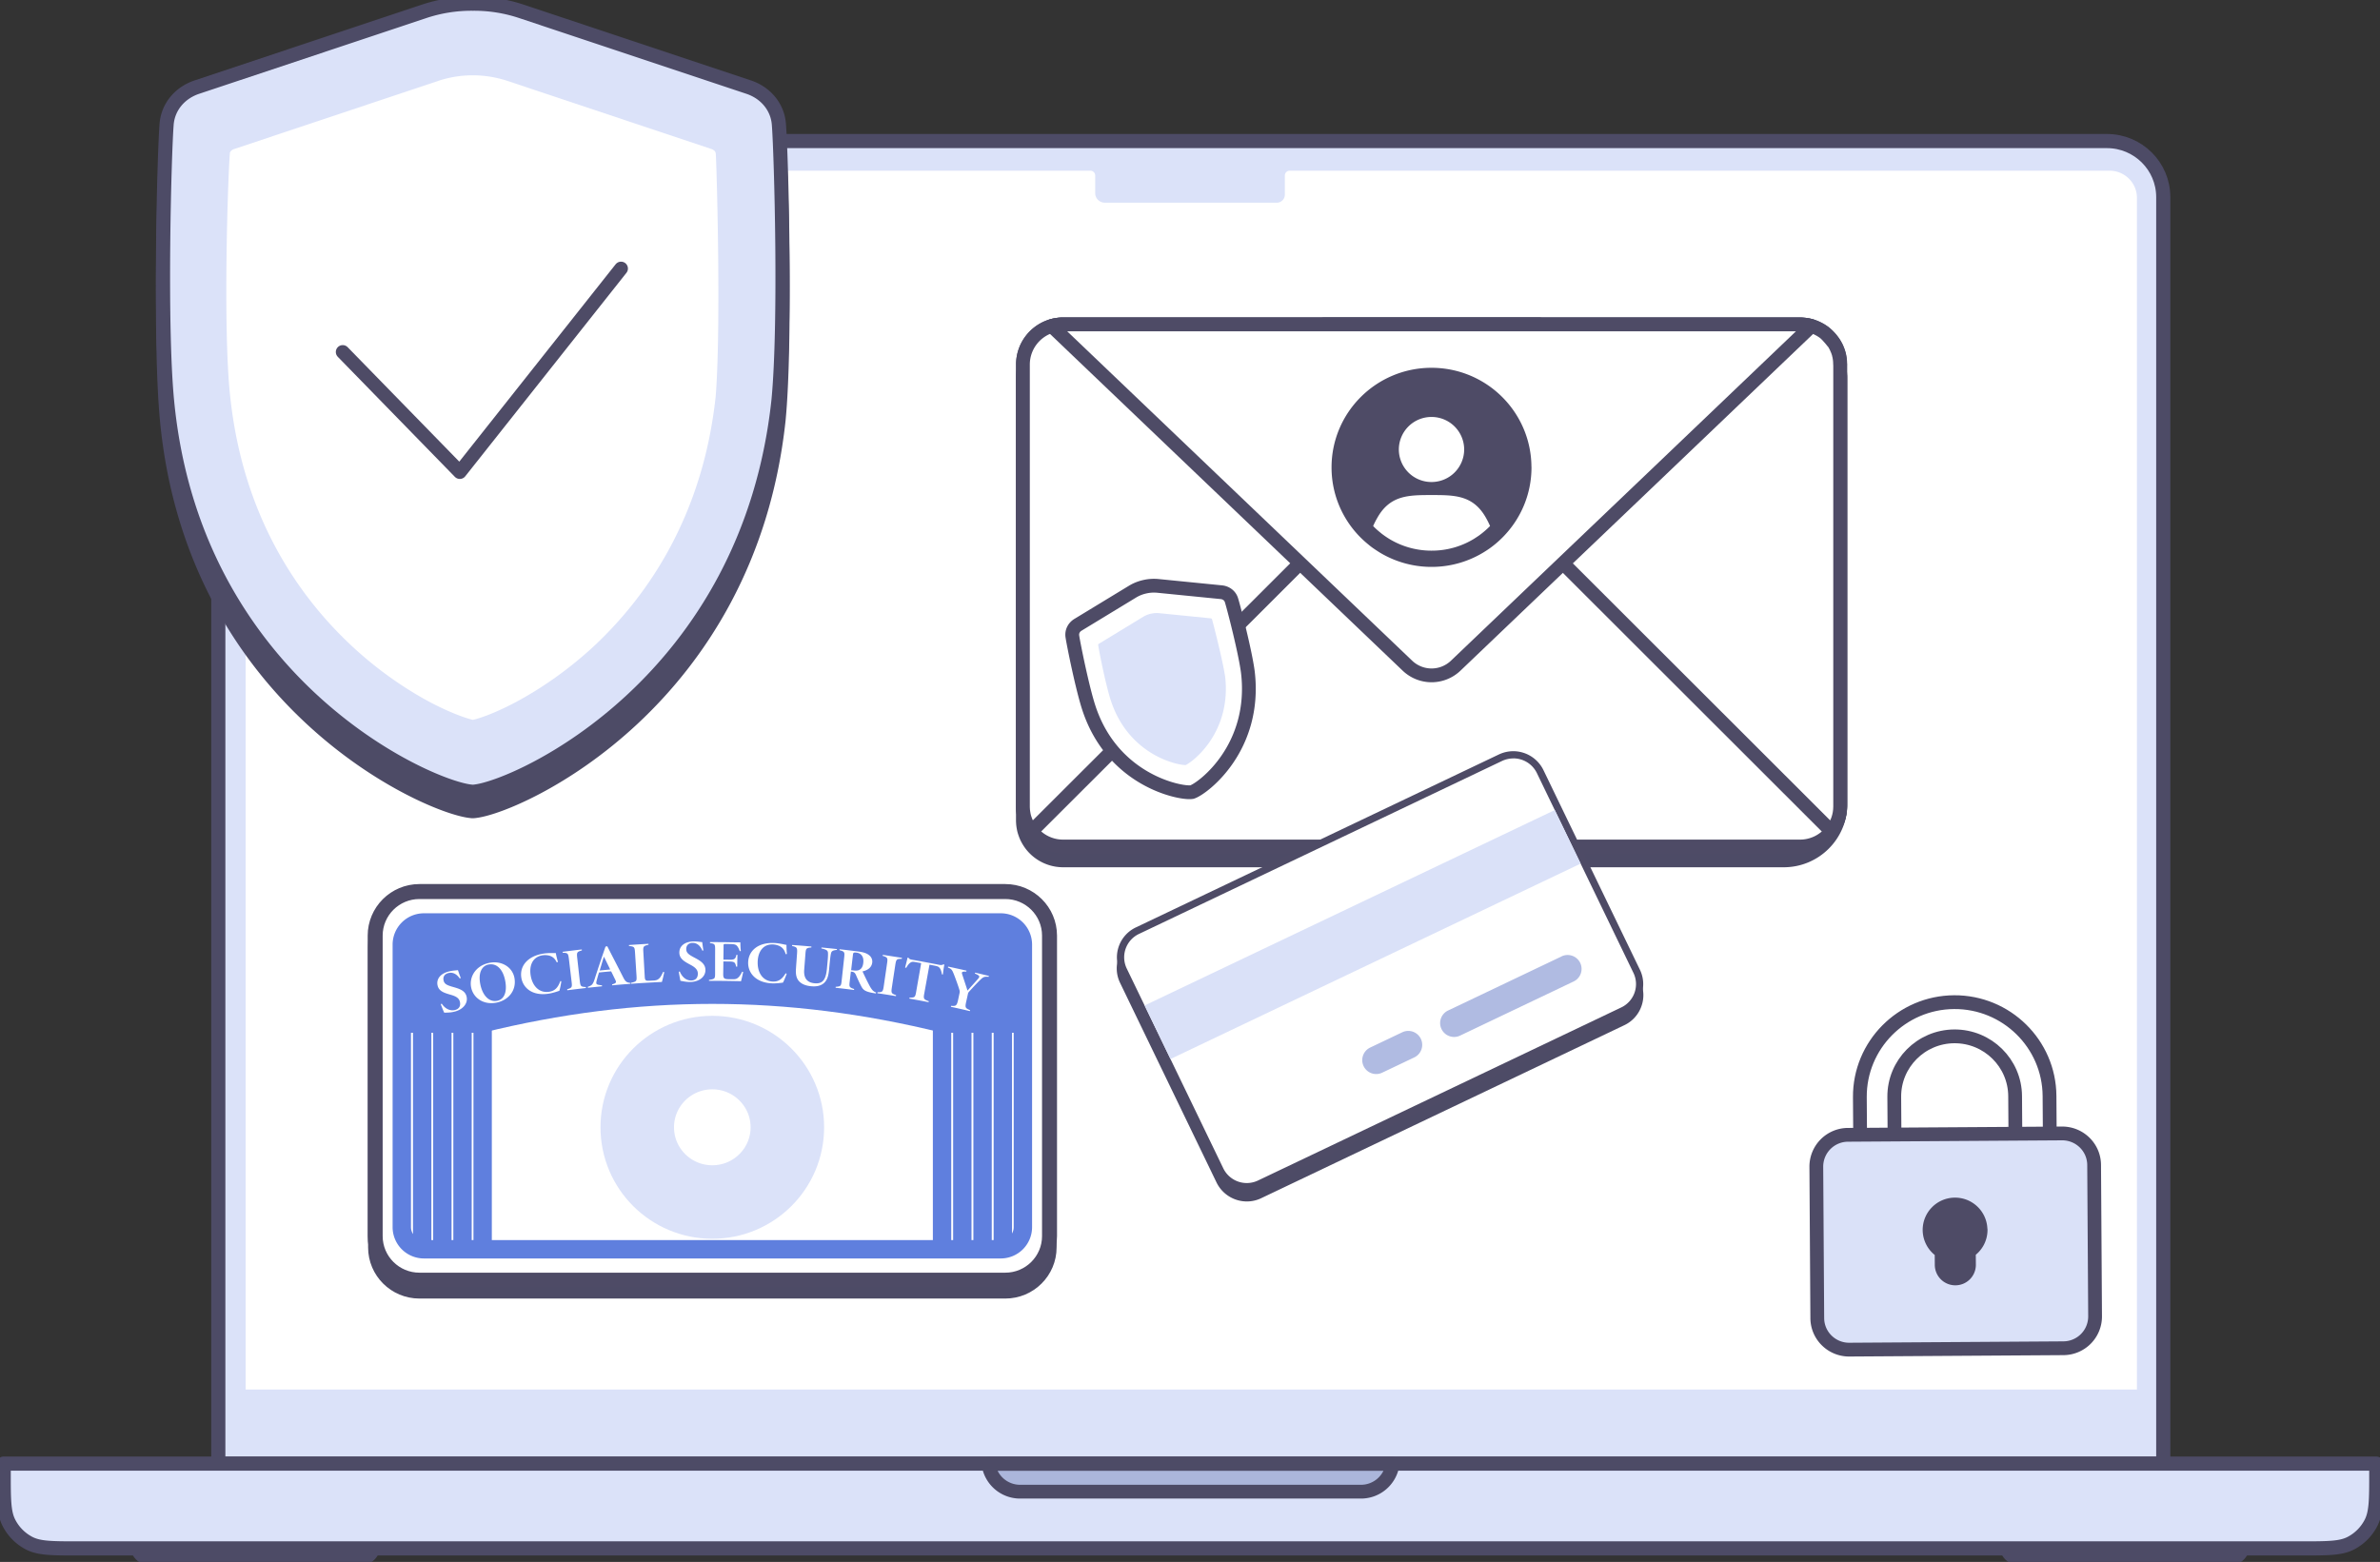 <svg xmlns="http://www.w3.org/2000/svg" width="259" height="170" fill="none" viewBox="0 0 259 170"><rect x="0" y="0" width="259" height="170" fill="#333333" stroke="none"/><g clip-path="url(#a)"><path fill="#4d4b66" stroke="#4d4b66" stroke-linecap="round" stroke-linejoin="round" stroke-width="1.54" d="M40.74 167.461q0 2.138-1.639 2.138H16.467q-1.64 0-1.639-2.138zM244.167 167.461q0 2.138-1.639 2.138h-22.639q-1.64 0-1.639-2.138h25.917"/><path fill="#dbe2f9" stroke="#4d4b66" stroke-linecap="round" stroke-linejoin="round" stroke-width="1.54" d="M23.756 21.456c0-3.373 2.743-6.104 6.131-6.104h199.395c3.388 0 6.132 2.731 6.132 6.104v137.847H23.756z"/><path fill="#dbe2f9" stroke="#4d4b66" stroke-linecap="round" stroke-linejoin="round" stroke-width="1.54" d="M258.596 159.297v.985c0 2.888 0 4.327-.555 5.432a5.12 5.12 0 0 1-2.225 2.252c-1.089.563-2.519.563-5.372.563H8.554c-2.853 0-4.282 0-5.371-.563a5.12 5.12 0 0 1-2.226-2.252c-.555-1.1-.555-2.544-.555-5.432v-.985z"/><path fill="#abb6db" stroke="#4d4b66" stroke-linecap="round" stroke-linejoin="round" stroke-width="1.5" d="M151.549 159.33a3.47 3.47 0 0 1-3.445 3.024h-37.09a3.47 3.47 0 0 1-3.446-3.024z"/><path fill="#fff" d="M29.708 18.573c-1.644 0-2.98 1.324-2.98 2.955v129.704h205.82V21.534c0-1.632-1.335-2.956-2.979-2.956h-89.223a.524.524 0 0 0-.524.521v2.09c0 .48-.393.871-.874.871H120.23c-.581 0-1.047-.47-1.047-1.043V19.1a.524.524 0 0 0-.524-.521H29.708z"/><path fill="#4d4b66" stroke="#4d4b66" stroke-linecap="round" stroke-linejoin="round" stroke-width="1.54" d="M109.396 98.266h-63.75c-2.66 0-4.818 2.147-4.818 4.796v32.706c0 2.648 2.157 4.796 4.817 4.796h63.751c2.66 0 4.817-2.148 4.817-4.796v-32.706c0-2.649-2.157-4.796-4.817-4.796"/><path fill="#fff" stroke="#4e4b66" stroke-linecap="round" stroke-linejoin="round" stroke-width="1.63" d="M109.396 97.035h-63.75c-2.66 0-4.818 2.148-4.818 4.796v32.706c0 2.648 2.157 4.796 4.817 4.796h63.751c2.66 0 4.817-2.148 4.817-4.796v-32.706c0-2.648-2.157-4.796-4.817-4.796"/><path stroke="#dbe2f9" stroke-width="8" d="M77.516 130.827c4.51 0 8.167-3.641 8.167-8.132 0-4.492-3.657-8.133-8.168-8.133s-8.167 3.641-8.167 8.133 3.656 8.132 8.168 8.132Z"/><path fill="#5f7fde" d="M43.725 112.403v-9.118c0-1.595 1.277-2.883 2.853-2.883h61.877c1.576 0 2.853 1.293 2.853 2.883v9.118h-8.796c-16.974-4.186-33.017-4.186-49.991 0z"/><path fill="#fff" d="M50.033 106.502c-.241-.365-.655-.73-1.215-.6-.435.099-.639.417-.544.819.088.396.397.521 1.062.709.686.193 1.31.401 1.445 1.068.152.73-.418 1.398-1.35 1.616-.388.094-.686.099-1.09.105-.057-.099-.35-.829-.376-.928l.11-.047c.256.401.78.839 1.424.688.481-.115.644-.464.55-.886-.09-.402-.404-.6-.974-.767-.686-.198-1.31-.37-1.456-1.016-.157-.678.283-1.314 1.278-1.543.44-.104.785-.099.937-.13.078.229.194.568.309.86q-.056.024-.11.041zM53.274 104.792c1.293-.255 2.513.449 2.717 1.689.22 1.34-.676 2.393-1.974 2.648-1.361.266-2.498-.474-2.744-1.652-.225-1.084.435-2.377 2-2.685m-.116.188c-.712.141-1.136.881-.89 2.137.236 1.189.927 1.986 1.843 1.809.697-.135 1.095-.855.885-2.09-.23-1.335-.937-2.028-1.838-1.856M61.086 106.815c-.037.281-.141.818-.215 1.021-.172.058-.712.251-1.183.318-1.827.271-2.785-.693-2.953-1.73-.21-1.278.686-2.383 2.456-2.643.544-.079 1.115-.042 1.293-.052.057.328.157.708.23.969a1 1 0 0 1-.125.042c-.189-.386-.425-.631-.854-.74a1.9 1.9 0 0 0-.68-.026c-1.1.161-1.472 1.115-1.31 2.168.19 1.204.954 1.955 2 1.804.66-.094.985-.48 1.231-1.163.042.006.079.016.12.021zM61.734 107.774c0-.036-.01-.068-.01-.104.503-.151.555-.203.482-.798l-.299-2.528c-.073-.599-.141-.636-.67-.646 0-.037-.01-.068-.01-.105.696-.088 1.392-.177 2.089-.255q.001.048.01.104c-.513.157-.581.183-.513.793l.283 2.528c.068.62.141.631.66.667 0 .037.005.068.01.104-.675.079-1.35.157-2.026.245zM66.62 107.244a1 1 0 0 0-.011-.104c.482-.141.487-.214.33-.537-.105-.203-.251-.532-.435-.881q-.66.054-1.32.125c-.093.308-.183.61-.245.855-.12.448-.053.474.57.542q.002.048.01.104c-.512.052-1.03.105-1.544.162l-.01-.104c.419-.146.544-.214.738-.819q.574-1.781 1.189-3.555c.063-.016.13-.031.193-.042.56 1.1 1.126 2.184 1.681 3.279.298.6.408.647.812.709 0 .037 0 .068.005.104q-.991.069-1.974.162zm-.901-3.117c-.178.557-.304 1.006-.46 1.501l1.146-.109c-.225-.464-.456-.934-.686-1.398zM72.285 105.814c-.053.302-.22.964-.257 1.063a127 127 0 0 0-3.377.198c0-.036 0-.067-.005-.104.623-.13.654-.182.623-.74-.058-.871-.11-1.741-.168-2.617-.037-.573-.11-.589-.654-.652 0-.036 0-.067-.006-.104.712-.052 1.42-.094 2.131-.135v.104c-.523.125-.597.172-.565.725l.157 2.773c.02.406.147.438.503.417.141-.005.288-.016.429-.021.387-.021.482-.089.665-.255.147-.136.277-.412.408-.689a1 1 0 0 0 .115.027zM76.433 103.468c-.163-.407-.492-.85-1.063-.845-.44.006-.702.277-.691.689.01.406.282.594.895.917.634.334 1.194.667 1.194 1.35 0 .746-.686 1.277-1.634 1.298-.392.005-.686-.052-1.084-.13-.036-.11-.172-.881-.183-.985.037-.006.079-.016.115-.021.173.448.592.99 1.246.975.493-.011.718-.313.713-.751 0-.407-.273-.673-.796-.954-.629-.339-1.2-.641-1.215-1.303-.02-.699.534-1.225 1.55-1.241.45-.005.785.068.937.073.031.24.079.594.13.907-.036.005-.078.016-.114.021M80.877 105.787a18 18 0 0 1-.236 1.011 113 113 0 0 0-3.487-.042v-.104c.613-.099.665-.109.665-.688 0-.876 0-1.757.005-2.633 0-.583-.057-.615-.56-.688v-.104c.744 0 1.493 0 2.236.016.722.01 1.01.015 1.068.01 0 .245.021.662.052.944l-.115.015c-.057-.161-.146-.401-.303-.573-.131-.146-.294-.193-.723-.203-.183 0-.367-.006-.55-.006-.157 0-.183.026-.188.157 0 .516-.01 1.032-.016 1.548q.353.001.707.01c.576.011.623-.177.707-.531h.115q-.017.641-.026 1.282h-.115c-.095-.375-.11-.547-.686-.558q-.354-.001-.707-.01c0 .459-.01.923-.016 1.381 0 .454.1.537.545.553q.211-.001.424.005c.424.011.523-.052.707-.224.13-.125.25-.328.382-.594.036.005.073.015.105.021zM85.606 105.99c-.09.266-.294.772-.404.959-.178.021-.743.105-1.22.079-1.843-.1-2.597-1.231-2.565-2.284.037-1.293 1.12-2.205 2.9-2.106.545.031 1.1.183 1.273.204-.005.333.02.729.042.995-.042 0-.09.011-.131.016-.115-.417-.293-.704-.697-.897a1.9 1.9 0 0 0-.664-.161c-1.105-.058-1.65.797-1.686 1.866-.042 1.22.565 2.111 1.618 2.168.665.037 1.052-.276 1.424-.896q.053.023.115.047zM91.07 103.39c-.56.053-.597.199-.65.428-.041.193-.073.443-.12.917q-.04.385-.073.761c-.068.678-.183 1.194-.613 1.544-.335.265-.775.354-1.345.302-.461-.042-.896-.167-1.22-.454-.356-.312-.477-.771-.43-1.438.037-.548.079-1.09.116-1.637.047-.668 0-.73-.54-.855 0-.037 0-.068.006-.104.701.046 1.398.104 2.1.166 0 .037 0 .068-.006.105-.576.047-.602.099-.65.766-.041.558-.088 1.115-.13 1.673-.068.923.345 1.382 1.13 1.455.854.078 1.22-.339 1.341-1.564.021-.245.047-.49.068-.735.047-.48.058-.735.052-.939 0-.318-.12-.417-.717-.552q.001-.048.01-.104.84.078 1.681.172c0 .036-.005.067-.01.104zM95.31 108.123c-.036 0-.235-.037-.319-.047-.848-.157-1.052-.334-1.251-.704-.204-.38-.382-.771-.566-1.199-.125-.292-.225-.38-.47-.412-.037 0-.074-.01-.11-.015-.042.375-.09.756-.131 1.131-.063.542-.027.599.486.766 0 .037-.005.068-.01.104-.665-.083-1.335-.166-2.005-.239q.001-.049.01-.105c.54-.041.587-.078.644-.63l.283-2.596c.057-.543.026-.621-.513-.756 0-.037.005-.068.01-.105q.992.11 1.974.235c.602.078.963.188 1.236.412a.87.87 0 0 1 .34.818c-.089.647-.68.86-1.058.949.09.188.393.834.555 1.147.22.427.294.573.43.761.141.198.23.271.497.391l-.031.089zm-2.55-2.513c.346.042.603.052.797-.073.225-.141.34-.354.387-.724.094-.746-.293-1.074-.712-1.126q-.23-.033-.304.005c-.057.026-.089.068-.104.198-.068.568-.131 1.136-.2 1.704l.142.016zM95.479 108.101c0-.036.01-.067.015-.104.524-.005.587-.042.676-.636.12-.839.246-1.678.366-2.523.09-.594.026-.652-.481-.808 0-.036.01-.068.015-.104q1.046.157 2.084.328l-.016.104c-.534.011-.607.021-.701.621-.126.834-.257 1.673-.382 2.512-.095.616-.027.647.46.824l-.016.104a94 94 0 0 0-2.015-.318zM102.501 106.048c-.036-.266-.115-.527-.23-.673-.115-.151-.183-.198-.612-.281-.168-.031-.341-.068-.508-.099-.194 1.058-.383 2.116-.576 3.175-.1.547-.037.609.497.802a1 1 0 0 1-.021.105q-1.044-.204-2.089-.391c0-.037.01-.068.016-.105.534-.01.612-.01.712-.573.183-1.058.372-2.122.555-3.18-.22-.042-.44-.078-.665-.12-.314-.057-.403 0-.524.078-.146.099-.309.313-.434.548-.042-.006-.084-.016-.126-.021.084-.323.2-.761.267-1.084l.105.015c.1.162.215.183.424.219q1.453.258 2.906.547c.188.037.303.042.471-.052.031.006.063.016.094.021-.042.271-.131.74-.152 1.079q-.06-.001-.115-.01zM107.595 106.32c-.487-.047-.597.016-.937.344-.398.391-.801.829-1.173 1.241-.079.089-.121.13-.152.271q-.088.415-.183.829c-.152.688-.094.714.419.944-.006.036-.016.067-.021.099-.691-.162-1.377-.318-2.068-.469.005-.037.015-.068.02-.105.535.042.624 0 .77-.672.053-.24.1-.475.152-.714a.6.6 0 0 0-.016-.35c-.11-.365-.309-.943-.581-1.647-.215-.547-.272-.631-.665-.782a1 1 0 0 1 .021-.104q1.004.212 2 .438c-.005.031-.016.067-.021.104-.481-.01-.539.031-.44.334.178.552.372 1.12.566 1.736.345-.386.859-.944 1.152-1.288.199-.24.22-.334-.346-.568.005-.032.016-.068.021-.099.503.114 1.005.239 1.503.359-.011.037-.016.068-.026.099z"/><path stroke="#5f7fde" stroke-width="2" d="M45.943 111.453v24.037M48.139 111.453v24.037M50.332 111.453v24.032M52.522 111.453v24.037M109.131 111.303v24.188M106.926 111.303v24.188M104.723 111.391v24.099M102.518 111.303v24.188M108.9 100.402H46.138a2.41 2.41 0 0 0-2.413 2.404v30.761a2.41 2.41 0 0 0 2.413 2.403H108.9a2.41 2.41 0 0 0 2.414-2.403v-30.761a2.41 2.41 0 0 0-2.414-2.404Z"/><path fill="#4d4b66" stroke="#4d4b66" stroke-linecap="round" stroke-linejoin="round" stroke-width="1.54" d="M51.478 88.287h-.053c-.083 0-.162-.016-.272-.027-4.88-.594-30.074-11.89-32.98-42.569-.796-8.419-.299-26.71-.042-30.047.146-1.919 1.466-3.44 3.288-4.05L46.11 3.361a16.3 16.3 0 0 1 5.34-.85 16.2 16.2 0 0 1 5.341.85l24.687 8.231c1.822.61 3.141 2.132 3.288 4.05.257 3.332.764 21.624-.042 30.048-3.288 30.642-28.1 41.965-32.98 42.57a2 2 0 0 1-.273.026z"/><path fill="#dbe2f9" stroke="#4d4b66" stroke-linecap="round" stroke-linejoin="round" stroke-width="1.54" d="M51.478 86.175h-.053c-.083 0-.162-.016-.272-.026-4.88-.594-30.074-11.89-32.98-42.569-.796-8.419-.299-26.711-.042-30.047.146-1.919 1.466-3.441 3.288-4.051l24.687-8.231a16.3 16.3 0 0 1 5.34-.85 16.2 16.2 0 0 1 5.34.85l24.688 8.231c1.822.61 3.141 2.132 3.288 4.05.256 3.332.764 21.624-.042 30.048-3.288 30.642-28.1 41.964-32.98 42.57a2 2 0 0 1-.273.025z"/><path fill="#fff" fill-rule="evenodd" d="M77.881 43.164c-1.387 12.834-7.246 21.53-13.204 27.123-3.006 2.789-6.048 4.801-8.56 6.14-2.367 1.257-4.027 1.784-4.65 1.924-.64-.146-2.304-.683-4.66-1.923-2.492-1.33-5.545-3.337-8.545-6.141-5.985-5.588-11.849-14.289-13.21-27.123-.796-7.215-.267-23.604-.037-26.466 0-.11.037-.167.11-.256a.85.85 0 0 1 .383-.23L47.79 8.77a11.9 11.9 0 0 1 3.618-.574h.063c1.24 0 2.45.198 3.644.574L77.4 16.213c.199.062.319.167.382.23a.6.6 0 0 1 .11.255c.12 1.782.581 19.178-.01 26.466" clip-rule="evenodd"/><path stroke="#4e4b66" stroke-linecap="round" stroke-linejoin="round" stroke-width="1.5" d="m37.295 38.31 12.744 13.068 17.545-22.15"/><path fill="#4d4b66" d="M135.684 130.371a3.26 3.26 0 0 1-2.927-1.83l-10.503-21.738a3.18 3.18 0 0 1-.136-2.465 3.22 3.22 0 0 1 1.659-1.841l39.51-18.823a3.3 3.3 0 0 1 1.403-.319c1.241 0 2.393.72 2.927 1.83l10.503 21.738c.377.777.424 1.653.136 2.461a3.22 3.22 0 0 1-1.66 1.84l-39.509 18.824a3.2 3.2 0 0 1-1.403.318z"/><path fill="#4d4b66" d="M164.685 83.755a2.84 2.84 0 0 1 2.566 1.606l10.503 21.738a2.814 2.814 0 0 1-1.335 3.769l-39.505 18.824a2.9 2.9 0 0 1-1.23.281 2.84 2.84 0 0 1-2.566-1.605l-10.503-21.738a2.813 2.813 0 0 1 1.336-3.769l39.504-18.824a2.9 2.9 0 0 1 1.23-.277m0-.808q-.827.001-1.576.355L123.6 102.131a3.6 3.6 0 0 0-1.864 2.07 3.58 3.58 0 0 0 .152 2.768l10.503 21.738a3.67 3.67 0 0 0 3.293 2.059c.55 0 1.079-.12 1.576-.36l39.504-18.824a3.6 3.6 0 0 0 1.864-2.069 3.58 3.58 0 0 0-.152-2.769l-10.503-21.738a3.67 3.67 0 0 0-3.293-2.059z"/><path fill="#4d4b66" stroke="#4d4b66" stroke-linecap="round" stroke-linejoin="round" stroke-width="1.54" d="M200.249 40.91c0-.074-.011-.141-.016-.214v-.021q-.01-.102-.026-.204a2 2 0 0 0-.026-.146c0-.026-.011-.057-.016-.088a3 3 0 0 0-.063-.26v-.011q-.015-.063-.037-.125a3 3 0 0 0-.068-.199c-.052-.135-.104-.27-.173-.4-.068-.136-.167-.314-.167-.319 0 0-.011-.02-.026-.036a2 2 0 0 0-.058-.1 4.5 4.5 0 0 0-.948-1.047q-.063-.054-.12-.1-.08-.06-.167-.114a3 3 0 0 0-.247-.156c-.099-.058-.204-.11-.261-.141-.016-.005-.027-.016-.042-.02-.063-.032-.126-.058-.194-.09l-.199-.078c-.084-.036-.173-.062-.257-.088-.047-.016-.099-.026-.146-.042-.073-.016-.141-.037-.21-.047a3 3 0 0 0-.214-.036c-.063-.01-.126-.016-.189-.027h-.036l-.199-.015c-.084-.005-.163-.01-.246-.01h-80.187c-.434 0-.853.062-1.246.177q-.156.047-.304.104l-.073.031c-.063.026-.131.052-.194.084q-.061.03-.131.062a3 3 0 0 0-.209.115c-.021.016-.047.026-.073.042q-.141.085-.273.172a5 5 0 0 0-.256.192q-.033.023-.058.053-.095.08-.183.166c-.021.021-.042.037-.058.058-.062.062-.125.13-.188.193a3.851 3.851 0 0 0-.429.558c-.011.02-.027.036-.037.057q-.07.111-.131.224a.3.3 0 0 1-.037.062 2 2 0 0 0-.125.261c0 .01-.011.02-.016.031a4 4 0 0 0-.12.313c0 .01 0 .016-.011.026a4 4 0 0 0-.068.22l-.016.062-.015.062-.053.25q-.014.069-.021.136-.017.104-.026.209c0 .041-.01.078-.01.12q-.016.165-.016.338v48.1c0 .115.005.245.016.36v.036q.015.174.047.355.03.18.068.344c.042.146.084.287.136.417.031.1.073.193.115.287a.4.4 0 0 0 .042.094 4.617 4.617 0 0 0 .518.829 4.37 4.37 0 0 0 3.425 1.647h78.411c3.398 0 6.152-2.742 6.152-6.126V41.17c0-.073 0-.151-.005-.224z"/><path fill="#fff" stroke="#4e4b66" stroke-linecap="round" stroke-linejoin="round" stroke-width="1.5" d="M200.255 39.675v48.1c0 1.021-.351 1.97-.953 2.71a4.36 4.36 0 0 1-3.425 1.647h-80.186a4.36 4.36 0 0 1-3.424-1.647 4.615 4.615 0 0 1-.519-.829.5.5 0 0 1-.042-.093 3 3 0 0 1-.115-.287 4 4 0 0 1-.136-.417 6 6 0 0 1-.115-.699v-.036a4 4 0 0 1-.016-.36v-48.1c0-1.98 1.325-3.644 3.131-4.186a4.5 4.5 0 0 1 1.246-.177h80.187c.084 0 .162 0 .246.01.068 0 .136.01.199.016h.037q.093.013.188.026c.073.01.141.02.215.036l.209.047c.047.01.1.026.147.042.084.026.173.052.256.089q.103.03.199.078.1.04.194.088s.162.079.309.162q.127.071.246.156c.058.037.11.079.168.115.418.313.785.704 1.068 1.142.036.062.199.344.256.453.068.13.121.266.173.402.021.068.047.13.068.198.016.047.026.094.042.135q.039.127.063.261.015.04.015.089c.011.047.021.099.027.146q.017.1.026.203v.02c.01.074.016.141.016.214s.005.152.005.225z"/><path fill="#fff" stroke="#4e4b66" stroke-linecap="round" stroke-linejoin="round" stroke-width="1.5" d="M200.253 39.674v48.1c0 1.022-.351 1.97-.953 2.71L173.079 64.29l-2.989-2.987-14.305-14.294-11.707-11.698h51.798c.084 0 .162 0 .246.011.068 0 .136.01.199.016h.037c.063.01.125.015.188.026.074.01.142.02.215.036l.209.047c.047.016.1.026.147.042.089.026.173.052.262.083q.103.031.199.078.101.04.193.089.159.077.309.162.127.07.246.156c.058.037.11.078.168.115.429.318 1.126 1.23 1.152 1.282 0 0 .099.182.167.318s.121.266.173.401c.021.068.047.13.068.199q.022.062.037.125v.01q.039.127.063.26.015.041.015.09c.011.046.021.098.027.145q.017.102.026.204v.02c.01.073.015.141.015.214s.006.151.006.224z"/><path fill="#fff" stroke="#4e4b66" stroke-linecap="round" stroke-linejoin="round" stroke-width="1.5" d="M167.488 35.311 155.781 47.01l-14.31 14.294-2.989 2.987-26.221 26.19a4.591 4.591 0 0 1-.519-.829.4.4 0 0 1-.041-.094 2.4 2.4 0 0 1-.116-.286 4 4 0 0 1-.136-.417 6 6 0 0 1-.115-.699v-.037a4 4 0 0 1-.016-.36v-48.1a4.383 4.383 0 0 1 3.131-4.18 4.5 4.5 0 0 1 1.246-.177h51.804z"/><path fill="#fff" stroke="#4e4b66" stroke-linecap="round" stroke-linejoin="round" stroke-width="1.5" d="m197.123 35.49-17.404 16.623-9.624 9.185-11.681 11.156a3.803 3.803 0 0 1-5.251 0L141.482 61.3l-27.033-25.815a4.5 4.5 0 0 1 1.246-.177h80.187c.084 0 .162 0 .246.01.068 0 .136.01.199.016h.037c.062.01.125.015.188.026.073.01.141.02.215.036l.209.047c.047.01.1.026.147.042zM129.707 86.211h-.015s-.042.01-.074.01c-1.303.136-8.529-1.324-11.115-9.143-.712-2.148-1.676-6.944-1.807-7.825-.073-.505.173-.985.613-1.25l5.927-3.603a4.4 4.4 0 0 1 1.335-.537q.708-.164 1.44-.094l6.906.688c.508.052.942.37 1.094.86.267.855 1.492 5.589 1.786 7.83.974 8.18-4.796 12.595-6.027 13.043a1 1 0 0 1-.068.021z"/><path fill="#dbe2f9" fill-rule="evenodd" d="M133.32 73.6c.366 3.087-.539 5.443-1.634 7.075a10 10 0 0 1-1.675 1.898c-.487.422-.848.63-.984.698-.157 0-.576-.037-1.194-.203a10 10 0 0 1-2.335-.986c-1.702-.995-3.545-2.726-4.555-5.666-.576-1.653-1.336-5.526-1.435-6.214-.005-.026 0-.042.01-.068.011-.015.032-.047.079-.073l4.817-2.935q.385-.226.817-.328h.015a2.8 2.8 0 0 1 .885-.062l5.618.563a.15.15 0 0 1 .1.036c.021.016.026.031.042.052.125.412 1.167 4.473 1.424 6.214z" clip-rule="evenodd"/><path fill="#4e4b66" fill-rule="evenodd" stroke="#4e4b66" stroke-linecap="round" stroke-linejoin="round" stroke-width="1.5" d="M165.912 50.868c0 2.737-1.095 5.218-2.875 7.038a10 10 0 0 1-1.377 1.178 11 11 0 0 1-.633.412 10.1 10.1 0 0 1-4.885 1.449c-.121 0-.236.005-.356.005q-.183.001-.356-.005a10.15 10.15 0 0 1-4.891-1.45 19 19 0 0 1-.628-.411 6 6 0 0 1-.524-.401 10.014 10.014 0 0 1-3.733-7.814c0-5.568 4.535-10.088 10.126-10.088 5.592 0 10.126 4.52 10.126 10.087z" clip-rule="evenodd"/><path fill="#fff" d="M155.782 52.462a3.55 3.55 0 0 0 3.555-3.54 3.55 3.55 0 0 0-3.555-3.54 3.547 3.547 0 0 0-3.555 3.54 3.547 3.547 0 0 0 3.555 3.54M162.147 57.259a9.3 9.3 0 0 1-1.204 1.032q-.273.186-.555.365a8.8 8.8 0 0 1-4.283 1.272c-.104 0-.209.005-.314.005q-.157.001-.314-.005a8.85 8.85 0 0 1-4.288-1.272 10 10 0 0 1-.55-.365 6 6 0 0 1-.455-.35 8 8 0 0 1-.754-.687q.186-.432.476-.933c1.393-2.44 3.409-2.44 5.89-2.44 2.482 0 4.498 0 5.891 2.44.193.338.345.651.471.938zM135.685 129.151a3.26 3.26 0 0 1-2.922-1.824l-10.503-21.738a3.18 3.18 0 0 1-.136-2.456 3.2 3.2 0 0 1 1.654-1.835l39.51-18.824a3.246 3.246 0 0 1 4.319 1.507l10.503 21.738c.372.771.424 1.647.137 2.455a3.2 3.2 0 0 1-1.655 1.835l-39.509 18.824c-.44.209-.911.318-1.398.318"/><path fill="#4e4b66" d="M164.687 82.542a2.84 2.84 0 0 1 2.565 1.605l10.503 21.738a2.81 2.81 0 0 1-1.335 3.769l-39.504 18.824a2.84 2.84 0 0 1-3.796-1.324l-10.503-21.738a2.813 2.813 0 0 1 1.335-3.769l39.504-18.824a2.9 2.9 0 0 1 1.231-.276m0-.787c-.545 0-1.074.12-1.571.354l-39.504 18.824a3.6 3.6 0 0 0-1.859 2.059 3.57 3.57 0 0 0 .152 2.753l10.503 21.738a3.66 3.66 0 0 0 3.272 2.049 3.65 3.65 0 0 0 1.571-.355l39.504-18.824a3.6 3.6 0 0 0 1.859-2.059 3.56 3.56 0 0 0-.152-2.752l-10.503-21.739a3.66 3.66 0 0 0-3.272-2.048"/><path fill="#dae1f8" d="m169.199 88.166-44.64 21.269 2.816 5.828 44.641-21.269z"/><path fill="#b0bbe2" d="m169.933 104.098-12.346 5.885a1.51 1.51 0 0 0-.718 2.018 1.52 1.52 0 0 0 2.032.709l12.346-5.886a1.514 1.514 0 0 0 .717-2.022 1.52 1.52 0 0 0-2.031-.709zM152.597 112.354l-3.493 1.663a1.515 1.515 0 1 0 1.314 2.732l3.493-1.663a1.515 1.515 0 1 0-1.314-2.732"/><path fill="#fff" stroke="#4e4b66" stroke-miterlimit="10" stroke-width="1.5" d="m202.444 126.475 3.743-.026-.047-7.063c-.026-3.613 2.906-6.569 6.535-6.59s6.597 2.894 6.618 6.506l.047 7.064 3.743-.021-.047-7.064c-.036-5.666-4.696-10.243-10.388-10.207-5.691.037-10.288 4.676-10.251 10.343l.047 7.064z"/><path fill="#dae1f8" stroke="#4e4b66" stroke-linecap="round" stroke-linejoin="round" stroke-width="1.5" d="m201.255 146.894 23.294-.151a3.46 3.46 0 0 0 3.446-3.472l-.105-16.478c-.011-1.908-1.576-3.44-3.492-3.43l-23.295.151a3.46 3.46 0 0 0-3.445 3.472l.105 16.478c.01 1.908 1.576 3.441 3.487 3.43z"/><path fill="#4e4b66" stroke="#4e4b66" stroke-linecap="round" stroke-linejoin="round" stroke-width="1.5" d="M215.538 133.847a2.75 2.75 0 0 1-1.278 2.341l.011 1.47a1.48 1.48 0 0 1-1.477 1.485 1.484 1.484 0 0 1-1.492-1.47l-.011-1.47a2.77 2.77 0 0 1-1.309-2.325 2.766 2.766 0 0 1 2.755-2.778 2.77 2.77 0 0 1 2.79 2.742z"/></g><defs><clipPath id="a"><path fill="#fff" d="M0 0h259v170H0z"/></clipPath></defs></svg>